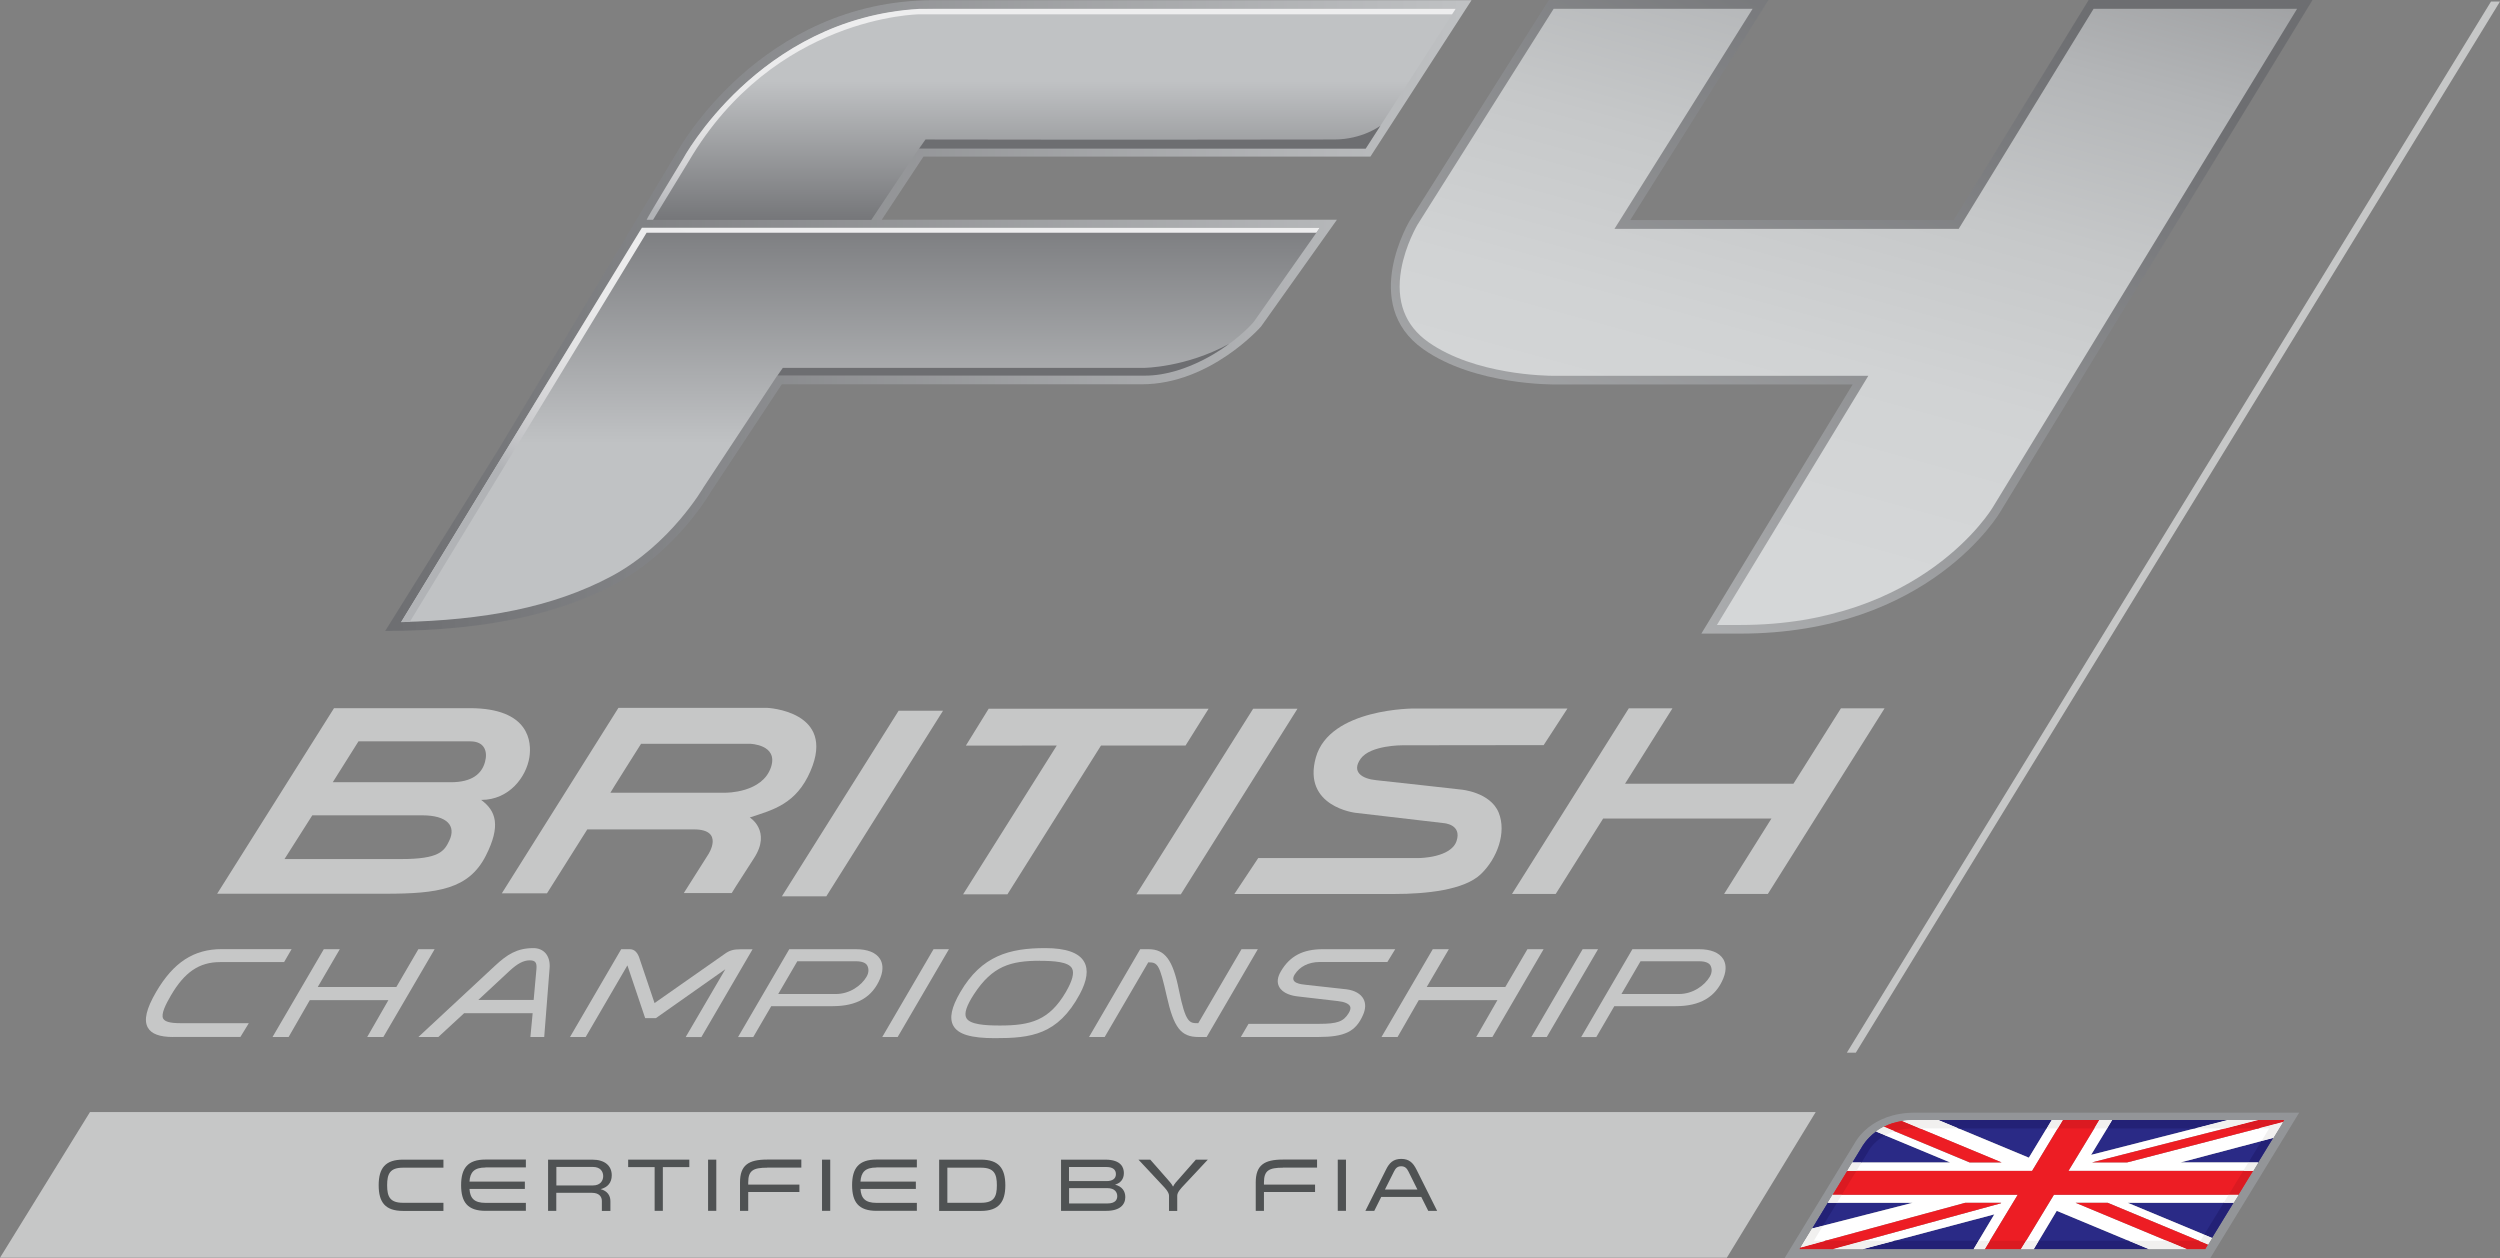 <?xml version="1.0" encoding="UTF-8"?> <svg xmlns="http://www.w3.org/2000/svg" xmlns:xlink="http://www.w3.org/1999/xlink" id="Layer_1" data-name="Layer 1" viewBox="0 0 298.41 150.2"><rect x="0" y="0" width="298.41" height="150.2" fill="#808080" stroke="none"/><defs><style> .cls-1 { fill: #2a2a86; } .cls-2 { clip-path: url(#clippath-6); } .cls-3 { fill: #ed1d24; } .cls-4 { clip-path: url(#clippath-4); } .cls-5 { fill: url(#linear-gradient-2); } .cls-6 { fill: #fff; } .cls-7 { fill: none; } .cls-8 { fill: url(#linear-gradient-4); } .cls-9 { fill: #4f5253; } .cls-10 { fill: url(#linear-gradient-3); } .cls-11 { clip-path: url(#clippath-1); } .cls-12 { fill: url(#linear-gradient-5); } .cls-13 { fill: #db1a21; } .cls-14 { fill: #6d6e71; } .cls-15 { clip-path: url(#clippath-5); } .cls-16 { clip-path: url(#clippath-3); } .cls-17 { fill: #232176; } .cls-18 { fill: url(#linear-gradient-7); } .cls-19 { fill: #f1f0ef; } .cls-20 { fill: #939598; } .cls-21 { fill: url(#linear-gradient-6); } .cls-22 { fill: #c6c7c7; } .cls-23 { clip-path: url(#clippath-2); } .cls-24 { fill: url(#linear-gradient); } .cls-25 { clip-path: url(#clippath); } </style><clipPath id="clippath"><path class="cls-7" d="M111.5.02c-20.8,0-30.65,18.08-30.65,18.08l-21.4,35.62-13.47,21.59c12.94,0,21.44-2.4,27.45-5.6,7.41-3.95,11.43-11.02,11.43-11.02l8.46-12.82h42.97c8.2,0,14.23-6.89,14.23-6.89l9.06-12.75h-54.33l4.98-7.54h53.35L175.65.02h-64.15Z"></path></clipPath><linearGradient id="linear-gradient" x1="-.93" y1="-26.27" x2=".07" y2="-26.27" gradientTransform="translate(166.66 -3368.19) scale(129.66 -129.66)" gradientUnits="userSpaceOnUse"><stop offset="0" stop-color="#6d6e71"></stop><stop offset="1" stop-color="#c0c2c4"></stop></linearGradient><clipPath id="clippath-1"><path class="cls-7" d="M76.63,27.18l-28.75,47.07c9.76-.22,18.06-1.72,25.07-5.45,7.06-3.76,11-10.59,11.05-10.67l8.77-13.29h43.53c7.34,0,12.93-5.82,13.41-6.5.48-.68,7.84-11.16,7.84-11.16h-80.92Z"></path></clipPath><linearGradient id="linear-gradient-2" x1="4.57" y1="-24.89" x2="5.57" y2="-24.89" gradientTransform="translate(893.71 -124.07) rotate(90) scale(31.78 -31.78)" gradientUnits="userSpaceOnUse"><stop offset="0" stop-color="#6d6e71"></stop><stop offset="1" stop-color="#c0c2c4"></stop></linearGradient><clipPath id="clippath-2"><path class="cls-7" d="M111.5,1.06c-19.91,0-29.64,17.37-29.75,17.58l-4.57,7.61h26.82l5.67-8.51h53.34l10.74-16.68h-62.24Z"></path></clipPath><linearGradient id="linear-gradient-3" x1="-10.46" y1="-24.97" x2="-9.46" y2="-24.97" gradientTransform="translate(-333.88 -164.37) rotate(-90) scale(18.4 -18.4)" gradientUnits="userSpaceOnUse"><stop offset="0" stop-color="#6d6e71"></stop><stop offset="1" stop-color="#c0c2c4"></stop></linearGradient><clipPath id="clippath-3"><path class="cls-7" d="M109.71,1.06c-19.17,1.11-28.23,17.97-28.23,17.97,0,0-4.39,7.21-4.3,7.21.13,0,.77,0,.77,0l4.27-7C92.42,1.88,109.71,1.71,109.71,1.71h63.61s.43-.65.43-.65h-64.04Z"></path></clipPath><linearGradient id="linear-gradient-4" x1="6.38" y1="-24.88" x2="7.38" y2="-24.88" gradientTransform="translate(720.82 -151.07) rotate(90) scale(23.93 -23.93)" gradientUnits="userSpaceOnUse"><stop offset="0" stop-color="#ededee"></stop><stop offset=".37" stop-color="#eaeaeb"></stop><stop offset=".58" stop-color="#e2e2e3"></stop><stop offset=".75" stop-color="#d4d4d6"></stop><stop offset=".91" stop-color="#c0c1c4"></stop><stop offset=".99" stop-color="#b1b3b6"></stop><stop offset="1" stop-color="#b1b3b6"></stop></linearGradient><clipPath id="clippath-4"><polygon class="cls-7" points="76.62 27.18 47.88 74.27 48.92 74.22 77.18 27.78 157.12 27.78 157.54 27.18 76.62 27.18"></polygon></clipPath><linearGradient id="linear-gradient-5" x1="3.02" y1="-22.59" x2="4.02" y2="-22.59" gradientTransform="translate(229.63 912.18) rotate(-180) scale(38.14 -38.14)" gradientUnits="userSpaceOnUse"><stop offset="0" stop-color="#ededee"></stop><stop offset=".37" stop-color="#eaeaeb"></stop><stop offset=".58" stop-color="#e2e2e3"></stop><stop offset=".75" stop-color="#d4d4d6"></stop><stop offset=".91" stop-color="#c0c1c4"></stop><stop offset=".99" stop-color="#b1b3b6"></stop><stop offset="1" stop-color="#b1b3b6"></stop></linearGradient><clipPath id="clippath-5"><path class="cls-7" d="M249.31,0l-16.11,26.27h-38.61L211.09,0c-25.91,0-25.84,0-26.21,0l-16.56,26.25s-6.1,10.02,1.57,15.43c6.16,4.35,15.72,4.21,15.72,4.21h35.53l-18.06,29.74h4.64c22.62,0,31.04-14.53,31.04-14.53L276.03,0c-25.91,0-26.35,0-26.72,0Z"></path></clipPath><linearGradient id="linear-gradient-6" x1=".14" y1="-24.23" x2="1.14" y2="-24.23" gradientTransform="translate(283.04 3454.08) rotate(-180) scale(140.99 -140.99)" gradientUnits="userSpaceOnUse"><stop offset="0" stop-color="#6d6e71"></stop><stop offset="1" stop-color="#d5d7d8"></stop></linearGradient><clipPath id="clippath-6"><path class="cls-7" d="M233.79,27.32h-41.08L209.2,1.05c-18.01,0-22.48,0-23.75,0l-16.24,25.75s-1.45,2.42-1.96,5.38c-.65,3.76.44,6.68,3.25,8.66,5.54,3.91,14.06,4.02,15.02,4.02h37.49l-18.07,29.74h2.78c21.7,0,30.05-13.87,30.14-14.03L274.19,1.05c-18.08,0-23.01,0-24.29,0l-16.11,26.28Z"></path></clipPath><linearGradient id="linear-gradient-7" x1=".6" y1="-24.43" x2="1.6" y2="-24.43" gradientTransform="translate(367.15 2717.5) rotate(-180) scale(109.69 -109.69)" gradientUnits="userSpaceOnUse"><stop offset="0" stop-color="#6d6e71"></stop><stop offset=".06" stop-color="#787a7c"></stop><stop offset=".23" stop-color="#9a9b9d"></stop><stop offset=".41" stop-color="#b3b5b7"></stop><stop offset=".6" stop-color="#c6c8c9"></stop><stop offset=".79" stop-color="#d1d3d4"></stop><stop offset="1" stop-color="#d5d7d8"></stop></linearGradient></defs><g><polygon class="cls-22" points="10.74 132.74 0 150.13 206.12 150.13 216.73 132.74 10.74 132.74"></polygon><path class="cls-9" d="M52.93,139.38h-4.82c-1.56,0-1.9.72-1.9,2.1s.35,2.09,1.9,2.09h4.82v.97h-4.82c-2.12,0-2.91-1.02-2.91-3.06s.79-3.06,2.91-3.06h4.82v.96Z"></path><path class="cls-9" d="M57.95,139.36c-1.36,0-1.84.57-1.91,1.68h6.61v.88h-6.61c.07,1.1.56,1.66,1.91,1.66h4.82v.95h-4.82c-2.13,0-2.91-1.03-2.91-3.06s.79-3.06,2.91-3.06h4.82v.94h-4.82Z"></path><path class="cls-9" d="M65.43,138.42h5.27c1.49,0,2.32.73,2.32,1.87,0,.88-.49,1.43-1.32,1.65.8.23,1.16.76,1.16,1.43v1.17h-1.02v-1.19c0-.49-.31-.97-1.18-.97h-4.26v2.15h-.98v-6.11ZM70.77,141.5c.93,0,1.23-.61,1.23-1.11s-.29-1.1-1.23-1.1h-4.36v2.21h4.36Z"></path><polygon class="cls-9" points="78.14 144.53 78.14 139.31 74.98 139.31 74.98 138.42 82.28 138.42 82.28 139.31 79.12 139.31 79.12 144.53 78.14 144.53"></polygon><rect class="cls-9" x="84.52" y="138.42" width=".98" height="6.11"></rect><path class="cls-9" d="M91.58,139.38c-1.67,0-2.27.33-2.27,1.76v.26h6.11v.88h-6.11v2.25h-.98v-3.39c0-2.07,1.02-2.73,3.25-2.73h4.07v.96h-4.07Z"></path><rect class="cls-9" x="98.12" y="138.42" width=".98" height="6.11"></rect><path class="cls-9" d="M104.62,139.36c-1.36,0-1.84.57-1.91,1.68h6.61v.88h-6.61c.07,1.1.56,1.66,1.91,1.66h4.82v.95h-4.82c-2.13,0-2.91-1.03-2.91-3.06s.79-3.06,2.91-3.06h4.82v.94h-4.82Z"></path><path class="cls-9" d="M112.1,138.42h4.99c2.13,0,2.91,1.04,2.91,3.06s-.8,3.06-2.91,3.06h-4.99v-6.11ZM117.09,139.38h-4.01v4.19h4.01c1.56,0,1.9-.71,1.9-2.09s-.34-2.1-1.9-2.1"></path><path class="cls-9" d="M133.08,141.4c.88.22,1.24.8,1.24,1.49,0,.9-.64,1.64-2.26,1.64h-5.41v-6.11h5.29c1.94,0,2.21,1,2.21,1.6,0,.73-.4,1.2-1.07,1.39M132.08,140.98c.72,0,1.12-.3,1.12-.83s-.37-.85-1.12-.85h-4.48v1.68h4.48ZM127.61,141.83v1.82h4.57c.97,0,1.18-.47,1.18-.87,0-.46-.29-.96-1.18-.96h-4.57Z"></path><path class="cls-9" d="M137.3,138.42l2.03,2.31c.22.26.51.55.69.91.17-.36.46-.65.69-.91l2.03-2.31h1.43l-2.9,3.1c-.24.26-.75.77-.75,1.2v1.82h-.98v-1.82c0-.42-.51-.95-.75-1.2l-2.9-3.1h1.43Z"></path><path class="cls-9" d="M153.14,139.38c-1.67,0-2.27.33-2.27,1.76v.26h6.1v.88h-6.1v2.25h-.98v-3.39c0-2.07,1.02-2.73,3.25-2.73h4.07v.96h-4.07Z"></path><rect class="cls-9" x="159.68" y="138.42" width=".98" height="6.11"></rect><path class="cls-9" d="M171.53,144.53h-1.05l-.83-1.66h-4.78l-.83,1.66h-1.06l2.46-4.92c.39-.8.87-1.28,1.82-1.28s1.42.48,1.82,1.28l2.46,4.92ZM168.11,139.82c-.19-.38-.42-.61-.86-.61s-.66.23-.85.61l-1.09,2.17h3.88l-1.08-2.17Z"></path><path class="cls-22" d="M20.66,123.78c-1.61,0-2.6-.37-3.02-1.13-.49-.9-.17-2.24.99-4.24,2.07-3.54,4.49-5.12,7.86-5.12h8.32l-.9,1.55h-7.64c-2.49,0-4.25,1.2-5.88,4-.58,1-1.21,2.21-.91,2.75.2.36.84.54,1.98.54h8.24l-1,1.64h-8.04Z"></path><polygon class="cls-22" points="43.83 123.78 46.36 119.38 36.98 119.38 34.45 123.78 32.53 123.78 38.65 113.3 40.56 113.3 37.93 117.81 47.31 117.81 49.94 113.3 51.88 113.3 45.76 123.78 43.83 123.78"></polygon><polygon class="cls-22" points="176.21 123.78 178.74 119.38 169.35 119.38 166.82 123.78 164.9 123.78 171.02 113.3 172.94 113.3 170.3 117.81 179.68 117.81 182.32 113.3 184.25 113.3 178.14 123.78 176.21 123.78"></polygon><path class="cls-22" d="M63.31,123.78l.27-2.84h-8.18l-3.08,2.84h-2.38l9.12-8.48c1.48-1.38,2.66-2.13,4.61-2.13.61,0,1.11.22,1.46.62.37.44.54,1.07.47,1.81l-.64,8.18h-1.65ZM63.7,119.36l.33-3.67c.04-.42,0-.69-.14-.85-.12-.14-.34-.21-.65-.21-.75,0-1.47.38-2.42,1.26l-3.73,3.47h6.6Z"></path><path class="cls-22" d="M81.85,123.78l4.73-8.09-8.29,5.84h-1.28l-2.12-6.3-4.98,8.55h-1.87l6.11-10.48h1.03c.56,0,.96.41,1.19,1.21l1.76,5.22,8.35-5.85c.58-.43,1.06-.57,1.91-.57h1.44l-6.11,10.48h-1.85Z"></path><path class="cls-22" d="M88.1,123.78l6.11-10.48h7.94c1.41,0,2.41.4,2.89,1.16.27.43.49,1.18.02,2.33-.92,2.23-2.77,3.31-5.67,3.31h-7.33l-2.15,3.69h-1.8ZM99.75,118.65c1.72,0,3.09-1.04,3.69-2.07.31-.53.25-1.01.08-1.33-.18-.33-.65-.51-1.35-.51h-7l-2.28,3.91h6.86Z"></path><path class="cls-22" d="M188.74,123.78l6.11-10.48h7.94c1.41,0,2.41.4,2.89,1.16.27.43.49,1.18.02,2.33-.92,2.23-2.78,3.31-5.68,3.31h-7.33l-2.15,3.69h-1.8ZM200.39,118.65c1.72,0,3.09-1.04,3.7-2.07.31-.53.25-1.01.08-1.33-.18-.33-.65-.51-1.35-.51h-7l-2.28,3.91h6.86Z"></path><polygon class="cls-22" points="105.31 123.78 111.43 113.3 113.27 113.3 107.15 123.78 105.31 123.78"></polygon><polygon class="cls-22" points="182.79 123.78 188.91 113.3 190.75 113.3 184.63 123.78 182.79 123.78"></polygon><path class="cls-22" d="M118.77,123.92c-2.88,0-4.41-.46-4.98-1.49-.49-.9-.23-2.18.84-4.01,2.54-4.36,5.89-5.25,10.13-5.25,2.47,0,4.04.55,4.65,1.64.53.93.35,2.23-.52,3.85-2.62,4.88-5.85,5.26-10.12,5.26M124.15,114.68c-3.51,0-5.69.62-7.89,3.99-.89,1.37-1.2,2.3-.92,2.83.41.8,2.27.91,4.03.91,3.66,0,5.88-.62,7.85-3.99.79-1.36,1.03-2.29.74-2.83-.43-.79-2.17-.9-3.81-.9"></path><path class="cls-22" d="M143.06,123.78c-2.1,0-2.95-1.1-3.8-4.9-.84-3.73-1.07-4.01-2.14-4.01h-.06l-5.2,8.91h-1.87l6.11-10.48h1c1.95,0,2.9,1.27,3.62,4.88.8,3.95,1.28,3.95,2.25,3.95h.06l5.16-8.83h1.95l-6.11,10.48h-.99Z"></path><path class="cls-22" d="M148.11,123.78l.92-1.57h8.42c2.19,0,2.92-.27,3.54-1.29.2-.33.26-.6.16-.8-.15-.32-.69-.55-1.48-.63l-4.74-.55c-.67-.07-1.85-.33-2.27-1.2-.25-.51-.17-1.11.22-1.78,1.07-1.84,2.63-2.66,5.03-2.66h8.63l-.94,1.53h-8.07c-1.35,0-2.41.56-2.99,1.49-.65,1.04.72,1.17,1.4,1.24l4.8.53c.97.13,1.68.54,2.01,1.15.28.53.27,1.17-.05,1.9-.87,2-2.18,2.64-5.37,2.64h-9.21Z"></path><polygon class="cls-22" points="114.96 106.75 126.14 88.99 115.29 89 118.01 84.6 144.26 84.6 141.51 88.99 131.42 88.99 120.25 106.75 114.96 106.75"></polygon><path class="cls-22" d="M89.48,97.58c2.75-.9,5.56-1.58,7.26-5.54,3.12-7.2-5.2-7.55-5.2-7.55h-17.72l-13.92,22.14h5.39s4.81-7.63,4.81-7.63h12.73c3.69,0,1.71,2.99,1.71,2.99l-2.92,4.61h5.72s.56-.93,2.67-4.18c2.1-3.24-.52-4.85-.52-4.85M86.62,94.62h-13.76c0-.05,3.66-5.84,3.66-5.84h13s3.38.08,2.52,2.76c-1.01,3.13-5.42,3.08-5.42,3.08"></path><path class="cls-22" d="M57.44,95.49c1.78,1.3,2.36,3.09.55,6.65-2.03,4-5.71,4.54-12.03,4.54h-20.04s13.95-22.15,13.95-22.15h16.2c7.17,0,7.4,4.08,7.12,5.86-.37,2.37-2.43,5.09-5.74,5.09M53.81,93.37c2.53,0,3.69-1,4.08-2.41.35-1.25-.04-2.47-1.76-2.47h-13.34l-3.07,4.88h14.09ZM37.27,97.33l-3.31,5.21h13.94c4.51,0,5.13-.92,5.74-2.22.8-1.71-.2-3-3.25-3h-13.12Z"></path><polygon class="cls-22" points="219.74 84.55 214.07 93.55 193.97 93.55 199.63 84.55 194.42 84.55 180.48 106.7 185.7 106.7 191.36 97.7 211.45 97.7 205.8 106.7 211.02 106.7 224.95 84.55 219.74 84.55"></polygon><path class="cls-22" d="M167.4,88.96s-3.82-.03-4.99,1.61c-1.11,1.56.13,2.39,1.89,2.56,1.76.18,10.13,1.12,10.13,1.12,0,0,3.46.3,4.46,2.75.96,2.36-.17,5.48-2.14,7.35-1.97,1.88-6.45,2.36-10.33,2.36h-19.08l2.85-4.29h19.2s3.8-.02,4.47-2.03c.67-2.01-1.54-2.14-1.54-2.14l-10.53-1.23s-6.35-.73-4.73-6.59c1.65-5.94,11.82-5.86,11.82-5.86h18.22l-2.84,4.37-16.87.02Z"></path><polygon class="cls-22" points="112.56 84.84 107.26 84.84 93.33 106.99 98.63 106.99 112.56 84.84"></polygon><polygon class="cls-22" points="154.87 84.6 149.58 84.6 135.64 106.75 140.95 106.75 154.87 84.6"></polygon><polygon class="cls-22" points="220.45 125.65 221.52 125.65 298.41 .18 297.34 .18 220.45 125.65"></polygon><path class="cls-20" d="M228.6,132.81c-5.35,0-7.13,3.49-7.24,3.68l-8.36,13.71h50.81l10.63-17.39h-45.84Z"></path><path class="cls-1" d="M232.78,138.75l-7.76-3.23-1.09-.45c-1.17.86-1.66,1.8-1.72,1.89l-1.1,1.8h11.66Z"></path><polygon class="cls-1" points="219.27 143.57 218.18 143.57 216.32 146.63 217.6 146.3 228.3 143.57 219.27 143.57"></polygon><polygon class="cls-1" points="253.97 143.57 263.11 147.37 264.03 147.76 266.6 143.57 265.43 143.57 253.97 143.57"></polygon><polygon class="cls-1" points="245.5 144.53 243.36 148.1 242.77 149.09 256.46 149.09 254.07 148.1 245.5 144.53"></polygon><polygon class="cls-1" points="244.9 133.69 231.39 133.69 233.78 134.69 242.18 138.18 244.3 134.69 244.9 133.69"></polygon><polygon class="cls-1" points="269.94 136.2 260.29 138.75 268.38 138.75 269.54 138.75 270.91 136.51 271.33 135.83 269.94 136.2"></polygon><polygon class="cls-1" points="265.89 133.69 252.12 133.69 251.52 134.69 249.6 137.85 261.99 134.69 265.89 133.69"></polygon><polygon class="cls-1" points="222.39 149.09 235.58 149.09 236.17 148.1 238.05 144.95 226.15 148.1 222.39 149.09"></polygon><path class="cls-6" d="M242.56,139.76l3.06-5.07.6-.99h-1.33l-.6.99-2.12,3.5-8.4-3.5-2.39-.99h-2.82c-.55,0-1.05.04-1.52.12l2.11.88,9.77,4.06h-3.82l-8.94-3.72-1.29-.54c-.35.18-.67.38-.94.58l1.09.45,7.76,3.23h-11.66l-.62,1.01h22.06Z"></path><polygon class="cls-6" points="245.16 142.62 241.84 148.1 241.23 149.09 242.77 149.09 243.36 148.1 245.5 144.53 254.07 148.1 256.46 149.09 261.01 149.09 258.63 148.1 247.75 143.57 251.58 143.57 262.46 148.1 263.55 148.55 264.03 147.76 263.1 147.37 253.97 143.57 265.43 143.57 266.59 143.57 267.18 142.62 266.01 142.62 245.16 142.62"></polygon><polygon class="cls-6" points="218.76 142.62 218.18 143.57 219.27 143.57 228.3 143.57 217.61 146.3 216.32 146.63 214.93 148.91 217.9 148.1 234.58 143.57 238.87 143.57 238.83 143.63 222.46 148.1 218.82 149.09 222.39 149.09 226.15 148.1 238.05 144.95 236.17 148.1 235.58 149.09 236.92 149.09 237.52 148.1 240.84 142.62 219.85 142.62 218.76 142.62"></polygon><polygon class="cls-6" points="269.56 134.69 253.9 138.75 249.71 138.75 265.63 134.69 269.52 133.69 265.89 133.69 261.99 134.69 249.6 137.85 251.52 134.69 252.12 133.69 250.58 133.69 249.98 134.69 246.9 139.76 267.76 139.76 268.93 139.76 269.54 138.75 268.38 138.75 260.29 138.75 269.94 136.2 271.33 135.83 272.49 133.93 269.56 134.69"></polygon><path class="cls-3" d="M235.11,138.75h3.82l-9.77-4.06-2.11-.88c-.41.06-.8.15-1.15.26-.37.12-.71.27-1.02.42l1.29.54,8.94,3.72Z"></path><polygon class="cls-3" points="238.87 143.57 234.58 143.57 217.9 148.1 214.93 148.91 214.81 149.09 218.82 149.09 222.46 148.1 238.83 143.63 238.87 143.57"></polygon><polygon class="cls-3" points="251.58 143.57 247.75 143.57 258.63 148.1 261.01 149.09 263.22 149.09 263.55 148.55 262.46 148.1 251.58 143.57"></polygon><polygon class="cls-3" points="246.9 139.76 249.98 134.69 250.58 133.69 246.23 133.69 245.63 134.69 242.56 139.76 221.59 139.76 220.51 139.76 218.76 142.62 219.85 142.62 240.84 142.62 237.52 148.1 236.92 149.09 241.23 149.09 241.84 148.1 245.16 142.62 266.01 142.62 267.18 142.62 268.93 139.76 267.76 139.76 246.9 139.76"></polygon><polygon class="cls-3" points="269.52 133.69 265.63 134.69 249.71 138.75 253.9 138.75 269.56 134.69 272.49 133.93 272.63 133.69 269.52 133.69"></polygon><polygon class="cls-17" points="244.3 134.69 244.9 133.69 231.39 133.69 233.78 134.69 244.3 134.69"></polygon><path class="cls-17" d="M223.02,137.41c.27-.47.88-1.28,2-1.89l-1.08-.45c-1.17.86-1.67,1.8-1.72,1.89l-1.1,1.8h1.09l.82-1.34Z"></path><polygon class="cls-17" points="219.27 143.57 218.18 143.57 216.32 146.63 217.6 146.3 219.27 143.57"></polygon><polygon class="cls-17" points="263.1 147.37 264.03 147.76 266.59 143.57 265.43 143.57 263.1 147.37"></polygon><polygon class="cls-17" points="269.94 136.2 268.38 138.75 269.54 138.75 270.91 136.51 271.33 135.83 269.94 136.2"></polygon><polygon class="cls-17" points="261.99 134.69 265.89 133.69 252.12 133.69 251.52 134.69 261.99 134.69"></polygon><polygon class="cls-17" points="243.36 148.1 242.77 149.09 256.46 149.09 254.07 148.1 243.36 148.1"></polygon><polygon class="cls-17" points="226.15 148.1 222.39 149.09 235.58 149.09 236.17 148.1 226.15 148.1"></polygon><path class="cls-13" d="M226.17,135.03c.67-.21,1.46-.34,2.4-.34h.59l-2.11-.88c-.41.07-.8.15-1.15.26-.37.12-.71.26-1.02.42l1.29.54Z"></path><polygon class="cls-13" points="222.46 148.1 217.9 148.1 214.93 148.91 214.81 149.09 218.82 149.09 222.46 148.1"></polygon><polygon class="cls-13" points="258.63 148.1 261.01 149.09 263.22 149.09 263.55 148.55 262.46 148.1 258.63 148.1"></polygon><polygon class="cls-13" points="265.63 134.69 269.56 134.69 272.49 133.93 272.63 133.69 269.52 133.69 265.63 134.69"></polygon><polygon class="cls-13" points="236.92 149.09 241.23 149.09 241.84 148.1 237.52 148.1 236.92 149.09"></polygon><polygon class="cls-13" points="266.01 142.62 267.18 142.62 268.93 139.76 267.76 139.76 266.01 142.62"></polygon><polygon class="cls-13" points="221.59 139.76 220.5 139.76 218.76 142.62 219.85 142.62 221.59 139.76"></polygon><polygon class="cls-13" points="249.98 134.69 250.58 133.69 246.23 133.69 245.63 134.69 249.98 134.69"></polygon><polygon class="cls-19" points="251.52 134.69 252.12 133.69 250.58 133.69 249.98 134.69 251.52 134.69"></polygon><polygon class="cls-19" points="219.85 142.62 218.76 142.62 218.18 143.57 219.27 143.57 219.85 142.62"></polygon><polygon class="cls-19" points="217.6 146.3 216.32 146.63 214.93 148.91 217.9 148.1 216.51 148.1 217.6 146.3"></polygon><polygon class="cls-19" points="222.46 148.1 218.82 149.09 222.39 149.09 226.14 148.1 222.46 148.1"></polygon><polygon class="cls-19" points="237.52 148.1 236.17 148.1 235.58 149.09 236.92 149.09 237.52 148.1"></polygon><polygon class="cls-19" points="245.63 134.69 246.23 133.69 244.9 133.69 244.3 134.69 245.63 134.69"></polygon><path class="cls-19" d="M226.17,135.03l-1.29-.54c-.36.18-.67.38-.94.58l1.08.45c.34-.19.71-.36,1.15-.49"></path><path class="cls-19" d="M231.39,133.69h-2.82c-.55,0-1.05.04-1.52.12l2.11.88h4.62l-2.39-.99Z"></path><polygon class="cls-19" points="222.21 138.75 221.12 138.75 220.5 139.76 221.59 139.76 222.21 138.75"></polygon><polygon class="cls-19" points="265.43 143.57 266.59 143.57 267.18 142.62 266.01 142.62 265.43 143.57"></polygon><polygon class="cls-19" points="262.66 148.1 262.46 148.1 263.55 148.55 264.03 147.76 263.1 147.37 262.66 148.1"></polygon><polygon class="cls-19" points="241.84 148.1 241.23 149.09 242.77 149.09 243.36 148.1 241.84 148.1"></polygon><polygon class="cls-19" points="254.07 148.1 256.46 149.09 261.01 149.09 258.63 148.1 254.07 148.1"></polygon><polygon class="cls-19" points="268.93 139.76 269.54 138.75 268.38 138.75 267.76 139.76 268.93 139.76"></polygon><polygon class="cls-19" points="270.86 134.69 269.94 136.2 271.33 135.83 272.49 133.93 269.56 134.69 270.86 134.69"></polygon><polygon class="cls-19" points="265.63 134.69 269.52 133.69 265.89 133.69 261.99 134.69 265.63 134.69"></polygon></g><g class="cls-25"><rect class="cls-24" x="45.99" y=".02" width="129.66" height="75.29"></rect></g><g class="cls-11"><rect class="cls-5" x="47.88" y="27.18" width="109.67" height="47.07"></rect></g><g class="cls-23"><rect class="cls-10" x="77.18" y="1.06" width="96.57" height="25.19"></rect></g><g class="cls-16"><rect class="cls-8" x="77.08" y="1.06" width="96.66" height="25.19"></rect></g><g class="cls-4"><rect class="cls-12" x="54.8" y="-8.51" width="95.83" height="118.47" transform="translate(7.23 114.02) rotate(-59.82)"></rect></g><g><path class="cls-14" d="M109.71,17.74h53.3l1.76-2.73s-2.15,1.64-5.51,1.64c-1.91,0-27.56.05-48.79,0l-.76,1.08Z"></path><path class="cls-14" d="M92.8,44.83l.64-.92h43.13s4.97-.04,10.12-2.86c0,0-4.78,3.79-10.04,3.79h-43.85Z"></path></g><g class="cls-15"><rect class="cls-21" x="158.19" y="-30.33" width="121.88" height="136.29" transform="translate(78.28 209.89) rotate(-60.49)"></rect></g><g class="cls-2"><rect class="cls-18" x="170.54" y="-23.87" width="99.7" height="123.37" transform="translate(124.86 239.99) rotate(-74.44)"></rect></g></svg> 